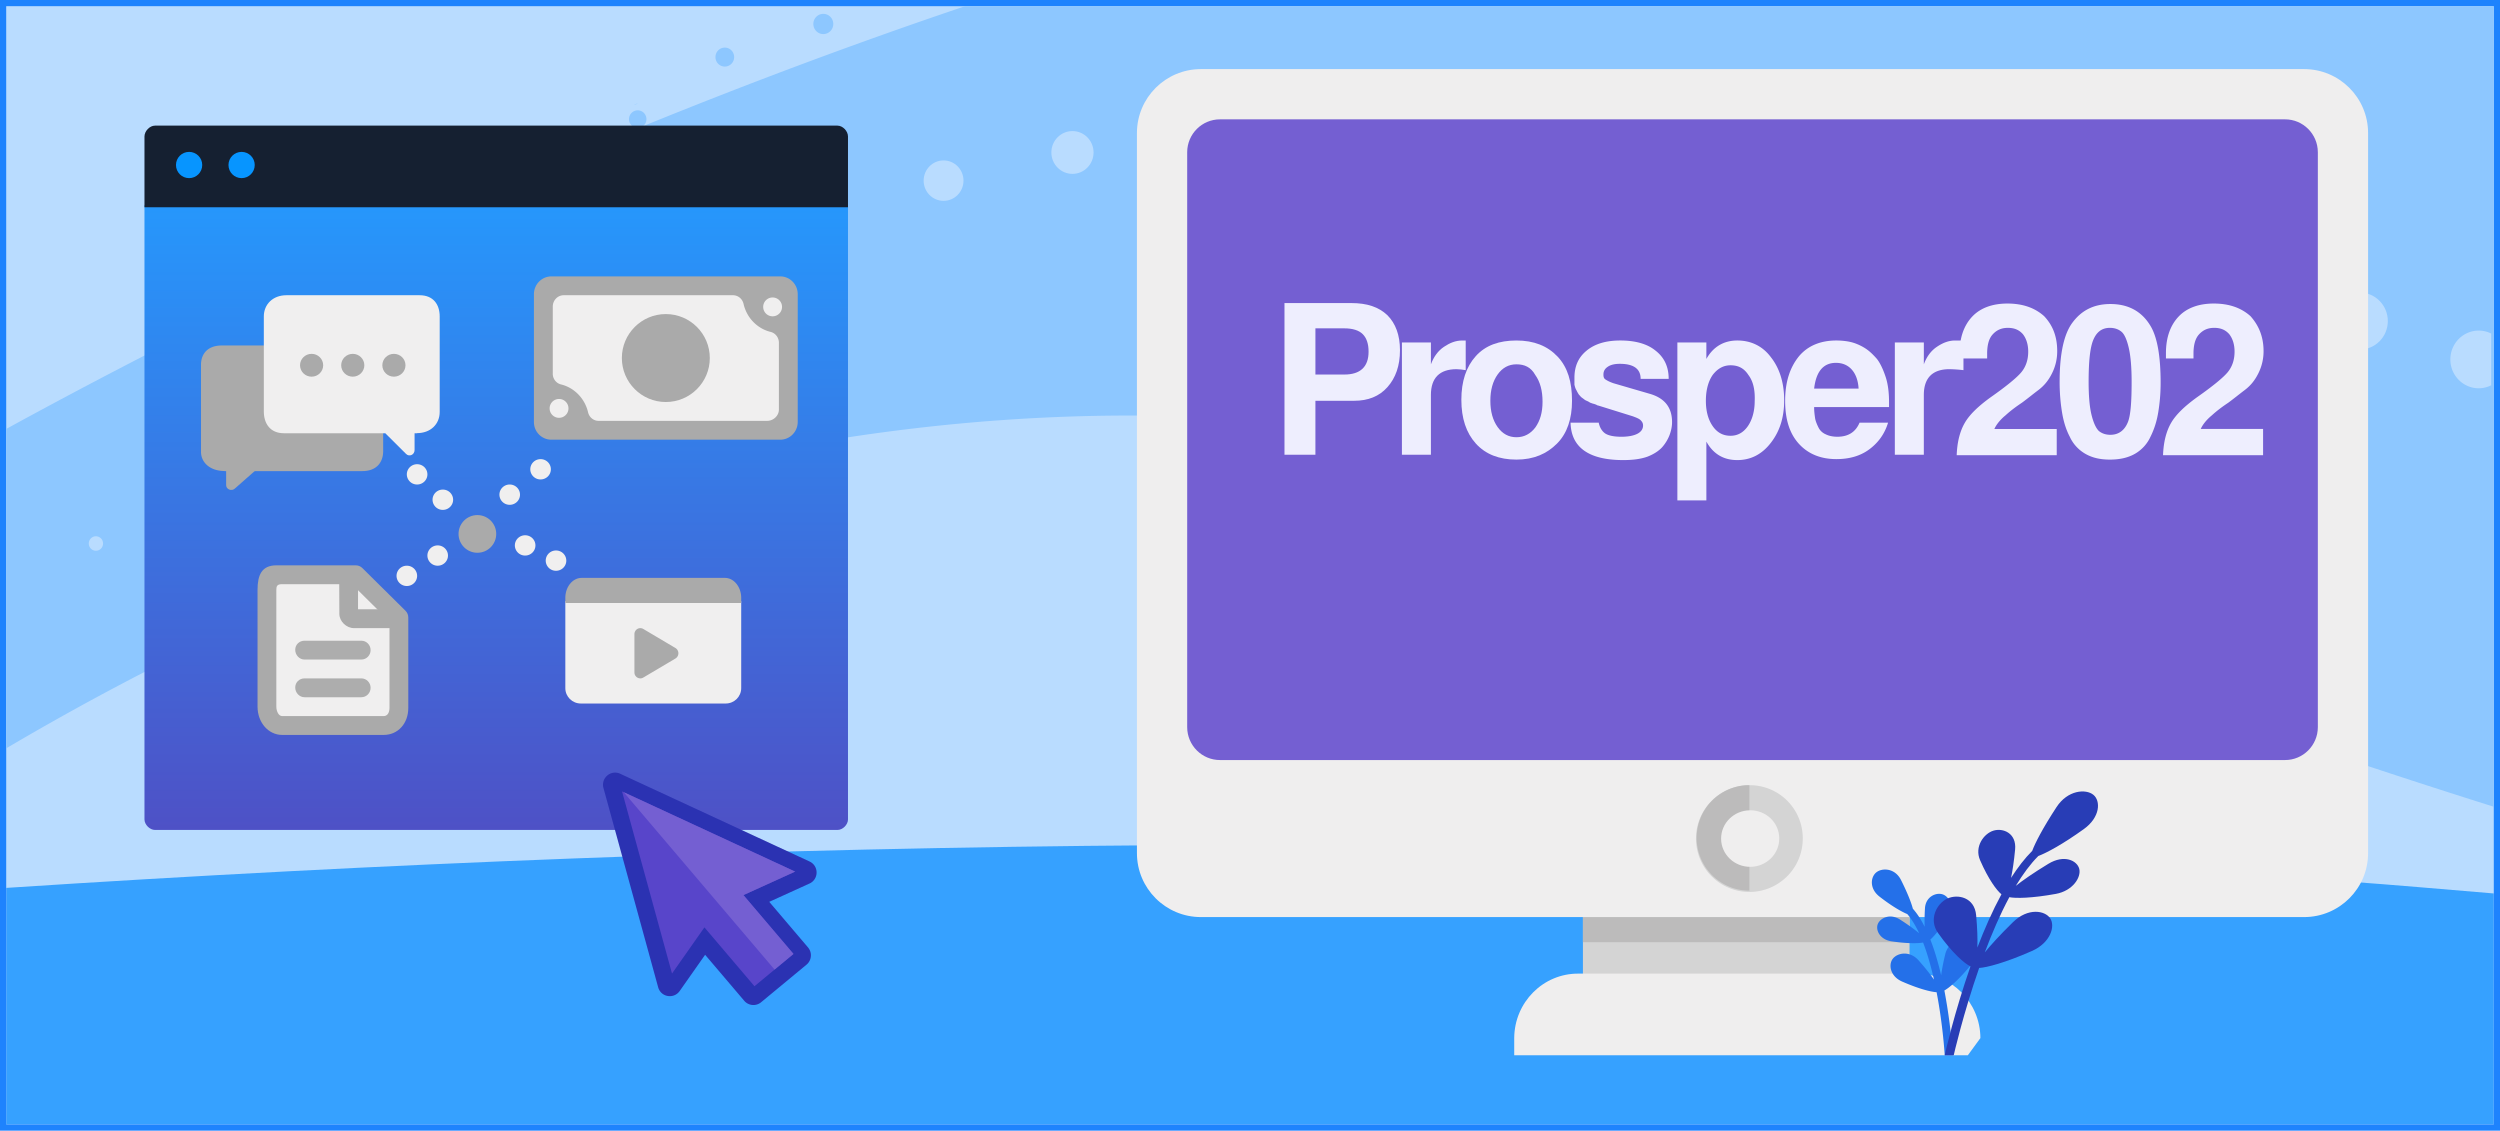 <svg xmlns="http://www.w3.org/2000/svg" preserveAspectRatio="xMidYMax slice" viewBox="0 0 398 180"><defs><linearGradient id="b" x1="79" x2="79" y1="32.664" y2="132.127" gradientUnits="userSpaceOnUse"><stop offset="0" stop-color="#2697fc"/><stop offset="1" stop-color="#4e51c6"/></linearGradient><filter id="a" width="180" height="55.44" x="192.441" y="36.241" filterUnits="userSpaceOnUse"><feOffset dx="2" dy="2"/><feGaussianBlur result="blur" stdDeviation="4"/><feFlood flood-color="#152031" flood-opacity=".1"/><feComposite in2="blur" operator="in"/><feComposite in="SourceGraphic"/></filter></defs><path fill="#b9dcff" d="M1 1h396v178H1z"/><path fill="#36a1ff" d="M397 142.238c-8.191-.678-15.393-1.33-23.617-1.923-124.78-8.99-254.325-6.698-372.383 1.037V179h396v-36.762"/><path fill="#1e83fd" d="M397 1v178H1V1h396M0 0v180l398-.002V0H0"/><path fill="#8dc7ff" d="M397 1H153.602c-17.754 5.99-34.924 12.449-51.26 19.102.346-.256.572-.665.572-1.131 0-.777-.622-1.406-1.39-1.406-.766 0-1.388.63-1.388 1.406s.622 1.406 1.389 1.406c.066 0 .13-.011.194-.02a961 961 0 0 0-14.417 6.021 1.27 1.27 0 0 0-.976-.477c-.713 0-1.291.585-1.291 1.307 0 .046.022.085.026.13C52.326 41.42 23.576 55.905 1 68.284v48.95l.004 1.892c95.652-56.377 196.569-68.753 282.168-32.317 22.09 9.403 61.962 25.281 113.828 41.624V1M132.658 3.816c0 .889-.71 1.61-1.587 1.61-.876 0-1.586-.721-1.586-1.61s.71-1.61 1.586-1.61 1.587.721 1.587 1.61m-15.78 5.272c0 .834-.667 1.51-1.489 1.51s-1.488-.676-1.488-1.51.667-1.51 1.488-1.51 1.489.676 1.489 1.51"/><g fill="#b9dcff"><path d="M271.13 21.48c0-2.292 1.832-4.151 4.093-4.151 2.26 0 4.093 1.859 4.093 4.152 0 2.292-1.833 4.151-4.093 4.151s-4.093-1.859-4.093-4.152"/><ellipse cx="375.668" cy="51.112" rx="4.473" ry="4.537"/><path d="M332.16 35.786c0-2.44 1.95-4.418 4.356-4.418s4.356 1.978 4.356 4.418-1.95 4.418-4.356 4.418-4.356-1.978-4.356-4.418m-20.079-6.007c0-2.407 1.924-4.359 4.297-4.359 2.374 0 4.297 1.952 4.297 4.36 0 2.406-1.923 4.358-4.297 4.358s-4.297-1.952-4.297-4.359m39.796 13.147c0-2.473 1.976-4.477 4.414-4.477s4.414 2.004 4.414 4.477-1.976 4.477-4.414 4.477-4.414-2.004-4.414-4.477m-60.16-17.939c0-2.358 1.885-4.27 4.21-4.27s4.21 1.912 4.21 4.27-1.885 4.27-4.21 4.27-4.21-1.911-4.21-4.27"/><ellipse cx="110.047" cy="41.086" rx="2.709" ry="2.748"/><path d="M50.4 66.4c0-1.045.835-1.892 1.866-1.892 1.03 0 1.866.847 1.866 1.893 0 1.045-.836 1.892-1.866 1.892s-1.866-.847-1.866-1.892"/><ellipse cx="254.342" cy="19.313" rx="3.976" ry="4.033"/><ellipse cx="71.196" cy="57.2" rx="2.167" ry="2.198"/><path d="M15.27 85.372c.63 0 1.14.517 1.14 1.155s-.51 1.155-1.14 1.155-1.139-.517-1.139-1.155.51-1.156 1.14-1.156M88 48.725c0-1.375 1.098-2.49 2.453-2.49 1.356 0 2.454 1.115 2.454 2.49 0 1.374-1.098 2.489-2.454 2.489-1.355 0-2.454-1.115-2.454-2.49m120.675-29.63c0-2.078 1.66-3.762 3.709-3.762 2.048 0 3.709 1.684 3.709 3.762s-1.66 3.762-3.709 3.762-3.71-1.684-3.71-3.762m-81.641 15.3c0-1.647 1.316-2.983 2.94-2.983 1.625 0 2.941 1.336 2.941 2.983s-1.316 2.983-2.94 2.983c-1.625 0-2.941-1.335-2.941-2.983"/><ellipse cx="233.366" cy="18.516" rx="3.858" ry="3.914"/><ellipse cx="191.481" cy="21.03" rx="3.534" ry="3.585"/><ellipse cx="170.736" cy="24.274" rx="3.359" ry="3.407"/><path d="M147.044 28.758c0-1.777 1.42-3.218 3.172-3.218s3.172 1.441 3.172 3.218-1.42 3.218-3.172 3.218-3.172-1.44-3.172-3.218"/></g><path fill="#b9dcff" d="M396.597 53.104a4.4 4.4 0 0 0-1.972-.476c-2.501 0-4.529 2.056-4.529 4.593s2.028 4.594 4.529 4.594c.71 0 1.373-.18 1.972-.476v-8.235"/><path fill="#d4d4d4" d="M252 145h52v10.457h-52z"/><path fill="#bcbbbb" d="M252 145h52v5h-52z"/><path fill="#efeeee" d="M241.064 168v-2.736c.03-5.7 4.603-10.295 10.212-10.264h53.792c5.608-.033 10.18 4.561 10.212 10.26v.004l-2 2.736h-72.216M191.195 11h175.61C372.435 11 377 15.56 377 21.186v114.629c0 5.625-4.565 10.185-10.195 10.185h-175.61c-5.63 0-10.195-4.56-10.195-10.185V21.185C181 15.56 185.565 11 191.195 11"/><path fill="#d4d4d4" d="M287 133.4a8.5 8.5 0 1 1-8.5-8.4 8.445 8.445 0 0 1 8.5 8.388v.012"/><path fill="#bcbbbb" d="M278.504 141.796a8.398 8.398 0 1 1 0-16.797"/><path fill="#efeeee" d="M283.256 133.445c.03 2.485-2.016 4.524-4.572 4.555s-4.653-1.96-4.684-4.445c-.03-2.485 2.016-4.524 4.572-4.555h.062c2.538-.013 4.608 1.977 4.622 4.445"/><path fill="#745fd2" d="M363.762 19H194.238c-2.884-.009-5.23 2.333-5.238 5.23v91.542c.009 2.896 2.354 5.237 5.237 5.228h169.525c2.883.01 5.228-2.331 5.238-5.227V24.228c-.01-2.897-2.354-5.238-5.238-5.229"/><path fill="#2470e9" d="M309.6 168c-.005-.09-.29-4.846-1.293-10.04-.89-.053-2.805-.518-5.488-1.695-1.928-.847-2.205-2.707-1.481-3.637s2.678-1.34 4.103.267c1.092 1.232 1.891 2.253 2.445 3.049-.459-2.035-1.027-4.076-1.73-5.893-.797.15-2.514.183-5.026-.191-1.853-.276-2.563-1.79-2.186-2.746.376-.956 1.93-1.752 3.55-.715 1.358.869 2.356 1.606 3.037 2.177-.557-1.193-1.184-2.239-1.89-3.053-.939-.39-2.483-1.272-4.433-2.79-1.642-1.28-1.417-3.146-.47-3.874s2.948-.658 3.901 1.237c1.056 2.1 1.64 3.634 1.888 4.571.697.783 1.32 1.76 1.878 2.866-.03-.777-.022-1.748.048-2.924.11-1.85 1.719-2.54 2.75-2.246s1.872 1.746.982 3.311c-1.202 2.114-2.266 3.388-2.875 3.903.694 1.771 1.26 3.731 1.719 5.692.121-.889.327-2.001.651-3.345.494-2.047 2.43-2.529 3.522-2.014 1.092.514 1.742 2.288.434 3.876-1.84 2.234-3.332 3.481-4.09 3.9A89 89 0 0 1 310.883 168"/><path fill="#283db6" d="M308.532 148.53c-1.529-2.155-.214-4.683 1.462-5.467s4.343-.218 4.607 2.627c.197 2.13.24 3.846.197 5.159 1.114-2.908 2.395-5.833 3.832-8.48-.744-.6-2.064-2.358-3.4-5.424-.935-2.146.586-4.233 2.125-4.705s3.694.406 3.451 2.997c-.175 1.866-.407 3.37-.648 4.527 1.054-1.652 2.18-3.115 3.371-4.305.464-1.255 1.666-3.599 3.874-6.975 1.775-2.714 4.654-2.926 5.853-1.957 1.2.968 1.118 3.575-1.51 5.463-3.348 2.407-5.872 3.759-7.25 4.29-1.269 1.27-2.466 2.898-3.582 4.75 1.099-.871 2.803-2.062 5.174-3.505 2.545-1.547 4.598-.518 4.93.802.333 1.32-1.012 3.487-3.725 3.98-3.873.703-6.389.723-7.407.526-1.466 2.72-2.776 5.772-3.91 8.79.973-1.195 2.44-2.809 4.485-4.81 2.39-2.337 5.1-1.874 5.935-.608.835 1.264.035 3.891-2.91 5.19-4.306 1.897-7.222 2.64-8.405 2.704-2.56 7.348-4.022 13.775-4.05 13.901h-1.436c.113-.518 1.561-6.87 4.104-14.153-.947-.445-2.898-2.118-5.167-5.318"/><g fill="#eeeefe" filter="url(#a)"><path d="M207.413 61.803v8.59h-4.924V46.248h10.617c2.54 0 4.385.62 5.77 1.935 1.308 1.316 2 3.173 2 5.572 0 2.477-.692 4.412-2 5.882s-3.077 2.167-5.308 2.167h-6.155m0-4.179h4.616c2.539 0 3.847-1.238 3.847-3.637 0-1.239-.308-2.167-.923-2.787-.616-.619-1.616-.928-2.924-.928h-4.616v7.352m13.771-5.108h4.616V56c.462-1.238 1.154-2.167 2.078-2.786s1.846-1.006 2.923-1.006h.539v4.72c-.539-.077-1-.154-1.462-.154-2.693 0-4.078 1.393-4.078 4.102v9.519h-4.616V52.516Z"/><path d="M239.418 52.207c2.77 0 4.924.85 6.54 2.554 1.615 1.702 2.307 4.024 2.307 7.042 0 2.864-.769 5.185-2.385 6.81s-3.692 2.555-6.462 2.555-4.924-.852-6.463-2.554-2.308-4.025-2.308-6.966.77-5.262 2.308-6.965c1.54-1.702 3.693-2.476 6.463-2.476m0 3.792c-1.231 0-2.231.542-3 1.625-.77 1.084-1.154 2.477-1.154 4.18s.384 3.095 1.154 4.178 1.769 1.626 3 1.626c1.23 0 2.231-.542 3-1.548.77-1.084 1.154-2.4 1.154-4.102 0-1.78-.384-3.173-1.154-4.257-.692-1.238-1.692-1.702-3-1.702"/><path d="M252.497 65.208c.154.774.461 1.316.923 1.703s1.385.62 2.693.62c1.077 0 1.923-.156 2.539-.465s.923-.774.923-1.316c0-.387-.154-.619-.385-.851-.23-.232-.615-.387-1.23-.62l-5.463-1.702s-.154 0-.385-.155c-.23-.077-.384-.154-.538-.154-.077-.078-.308-.078-.539-.233s-.461-.232-.615-.31-.308-.231-.539-.386-.385-.387-.538-.542a6 6 0 0 1-.385-.696c-.154-.233-.23-.542-.308-.852v-1.083c0-1.858.616-3.25 1.924-4.334s3.077-1.625 5.385-1.625c2.385 0 4.308.541 5.616 1.625 1.385 1.083 2.078 2.554 2.078 4.489h-4.463c0-1.626-1.154-2.4-3.308-2.4-.846 0-1.462.155-1.923.465s-.693.696-.693 1.238c0 .387.077.62.308.774s.615.387 1.308.619l5.847 1.703c2.308.696 3.462 2.167 3.462 4.488 0 .697-.154 1.393-.385 2.013-.23.619-.615 1.315-1.154 1.934s-1.385 1.161-2.385 1.548c-1.077.387-2.385.542-3.846.542-5.463 0-8.31-2.012-8.386-5.96h4.462v-.077m22.08-13.001c2.231 0 4.078.928 5.386 2.708 1.384 1.78 2.077 4.102 2.077 6.81s-.693 4.954-2.154 6.811c-1.385 1.78-3.155 2.709-5.309 2.709-2.23 0-3.846-1.006-4.924-2.941v9.364h-4.616V52.516h4.616v2.631c1.077-1.934 2.77-2.94 4.924-2.94m1.77 5.494c-.693-1.083-1.616-1.547-2.847-1.547-1.154 0-2.077.541-2.847 1.547-.692 1.006-1.077 2.4-1.077 4.102s.385 3.018 1.077 4.024 1.616 1.548 2.847 1.548c1.154 0 2.077-.541 2.77-1.548.692-1.005 1.077-2.399 1.077-3.946.077-1.78-.23-3.174-1-4.18m14.002-5.494c.77 0 1.539.077 2.231.232s1.462.464 2.231.928c.77.465 1.385 1.084 2 1.78.539.697 1 1.703 1.385 2.864s.539 2.554.539 4.024v.774H286.81c0 .697.077 1.239.154 1.78.077.465.308 1.006.538 1.47.231.465.616.852 1.154 1.084.462.232 1.077.387 1.847.387 1.77 0 2.923-.774 3.539-2.244h4.539c-.539 1.78-1.539 3.173-3 4.256s-3.232 1.548-5.232 1.548c-2.539 0-4.54-.851-6.001-2.476s-2.154-3.87-2.154-6.81c0-3.02.77-5.34 2.23-7.12 1.386-1.626 3.386-2.477 5.925-2.477m3.539 7.661c-.077-1.315-.462-2.321-1.077-3.018s-1.462-1.083-2.54-1.083c-2 0-3.153 1.393-3.461 4.101h7.078m5.77-7.352h4.616V56c.462-1.238 1.154-2.167 2.077-2.786s1.847-1.006 2.924-1.006h1.308v4.72a23 23 0 0 0-2.231-.154c-2.693 0-4.078 1.393-4.078 4.102v9.519h-4.616V52.516"/><path d="M325.508 53.91a7.8 7.8 0 0 1-.846 3.56c-.539 1.083-1.231 1.934-2.154 2.63s-1.77 1.394-2.616 2.013c-.923.619-1.77 1.238-2.616 2.012-.846.696-1.462 1.47-1.77 2.167h9.925v4.179h-15.925c.077-2.167.538-3.87 1.308-5.185.769-1.316 2.154-2.631 4.077-4.025 2.539-1.78 4.232-3.173 4.924-4.024s1.077-1.935 1.077-3.25c0-1.161-.308-2.09-.846-2.786-.616-.697-1.385-1.007-2.385-1.007-1.077 0-1.847.387-2.462 1.084s-.846 1.78-.846 3.018v.774h-4.386v-.851c0-2.477.693-4.412 2-5.805 1.309-1.393 3.232-2.09 5.617-2.09 2.462 0 4.385.697 5.847 2.013 1.385 1.47 2.077 3.25 2.077 5.572m12.387 16.329c-1.077.619-2.385.929-4 .929s-2.848-.31-3.925-.93a6 6 0 0 1-2.462-2.708c-.615-1.16-1-2.476-1.23-3.87a30 30 0 0 1-.385-4.875c0-4.489.692-7.584 2-9.364 1.462-2.013 3.462-3.019 6.078-3.019 2.847 0 5 1.161 6.386 3.483 1.077 1.78 1.615 4.798 1.615 9.055 0 1.78-.154 3.328-.384 4.72-.231 1.394-.616 2.632-1.231 3.87a6 6 0 0 1-2.462 2.709m-.539-11.377c0-2.399-.154-4.179-.461-5.495s-.693-2.167-1.154-2.553-1.077-.62-1.847-.62c-1.23 0-2.077.62-2.616 1.858s-.769 3.482-.769 6.733c0 2.244.154 4.024.462 5.263.307 1.238.692 2.09 1.154 2.553.461.388 1.077.62 1.846.62 1.308 0 2.308-.697 2.847-2.167.384-1.084.538-3.173.538-6.192m21.003-4.953a7.8 7.8 0 0 1-.846 3.56c-.538 1.084-1.23 1.935-2.154 2.631-.923.697-1.77 1.394-2.616 2.013-.923.619-1.77 1.238-2.616 2.012-.846.696-1.461 1.47-1.77 2.167h9.926v4.179h-15.926c.077-2.167.539-3.87 1.308-5.185s2.154-2.631 4.077-4.025c2.54-1.78 4.232-3.173 4.924-4.024s1.077-1.935 1.077-3.25c0-1.161-.307-2.09-.846-2.786-.615-.697-1.385-1.007-2.385-1.007-1.077 0-1.846.387-2.462 1.084-.615.696-.846 1.78-.846 3.018v.774h-4.385v-.851c0-2.477.692-4.412 2-5.805s3.231-2.09 5.616-2.09c2.462 0 4.385.697 5.847 2.013 1.308 1.47 2.077 3.25 2.077 5.572"/></g><path fill="#8dc7ff" d="M101.544 16.441a1.4 1.4 0 0 1-.624.253l.624-.253"/><circle cx="50.25" cy="49" r="1.25" fill="#ededed"/><path fill="url(#b)" d="M135 32.664v97.791c0 .836-.836 1.672-1.672 1.672H24.672c-.836 0-1.672-.86-1.672-1.672V32.664"/><path fill="#152031" d="M135 33H23V21.733c0-.866.836-1.733 1.672-1.733h108.656c.836 0 1.672.867 1.672 1.733V33"/><g fill="#0795ff"><circle cx="30.105" cy="26.269" r="2.09"/><circle cx="38.463" cy="26.269" r="2.09"/></g><path fill="#f0efef" d="M56.635 91.5H44.923c-1.496 0-2.423.842-2.423 2.4v18.59c0 1.557.928 3.01 2.423 3.01h16.154c1.496 0 2.423-1.242 2.423-2.8V98.3l-6.865-6.8"/><path fill="#aaa" d="M61.08 117H44.92c-2.198 0-3.92-1.981-3.92-4.51V93.9c0-2.333.655-3.9 3-3.9h12.636c.393 0 .771.155 1.051.433l6.868 6.8c.285.281.445.666.445 1.067v14.4c0 2.492-1.649 4.3-3.92 4.3M44.92 93c-.789 0-.928.29-.928.9v18.59c0 .726.355 1.51.928 1.51h16.16c.883 0 .928-1.083.928-1.3V98.927L56.022 93H44.92"/><path fill="#aaa" d="M64 100h-7.646c-1.198 0-2.33-1.078-2.33-2.264L54 91h3v6h7v3"/><path fill="#adadad" d="M48.475 105c-.815 0-1.475-.721-1.475-1.55s.66-1.45 1.475-1.45h9.05c.815 0 1.475.671 1.475 1.5s-.66 1.5-1.475 1.5h-9.05m0 6c-.815 0-1.475-.721-1.475-1.55s.66-1.45 1.475-1.45h9.05c.815 0 1.475.671 1.475 1.5s-.66 1.5-1.475 1.5h-9.05"/><path fill="#f0efef" d="M118 95.716H90v13.842c0 1.348 1.106 2.442 2.47 2.442h23.06c1.364 0 2.47-1.094 2.47-2.442V95.716"/><path fill="#aaa" d="m107.53 103.165-5.12-3.036a.92.92 0 0 0-.94 0 .97.97 0 0 0-.47.836v6.05c0 .179.035.36.127.512a.95.95 0 0 0 .813.473.9.9 0 0 0 .47-.13l5.12-3.035c.29-.172.47-.49.47-.835s-.18-.663-.47-.836M118 95.183c0-1.758-1.165-3.183-2.602-3.183H92.602C91.165 92 90 93.425 90 95.183V96h28v-.817M36.143 75h-.414l.014-.016c-2.248 0-3.743-1.308-3.743-3.06V58.076C32 56.324 33.071 55 35.314 55h21.957C59.515 55 61 56.324 61 58.077v13.751C61 73.624 59.929 75 57.686 75H40.973"/><path fill="#aaa" d="m40.75 74.816-3.375 2.974c-.52.46-1.375.115-1.375-.554v-2.42"/><path fill="#f0efef" d="M66.8 47H45.6c-2.166 0-3.6 1.455-3.6 3.38v15.107c0 1.973 1.034 3.485 3.2 3.485h16.137l3.313 3.297c.51.51 1.35.128 1.35-.614v-2.683h.4l-.014-.018c2.17 0 3.614-1.437 3.614-3.362V50.38c0-1.925-1.034-3.38-3.2-3.38"/><ellipse cx="49.608" cy="58.149" fill="#aaa" rx="1.843" ry="1.818"/><ellipse cx="56.16" cy="58.149" fill="#aaa" rx="1.843" ry="1.818"/><ellipse cx="62.711" cy="58.149" fill="#aaa" rx="1.843" ry="1.818"/><path fill="#aaa" d="M124.228 44H87.792c-1.536-.006-2.786 1.259-2.792 2.824v20.38C85 68.747 86.242 70 87.774 70h36.434c1.536.006 2.786-1.259 2.792-2.824V46.845c.006-1.566-1.235-2.84-2.772-2.845"/><path fill="#f0efef" d="M124 65.214c0 .991-.909 1.793-1.875 1.786h-26.81c-.783.01-1.467-.523-1.679-1.301-.5-2.23-2.18-3.975-4.334-4.502-.795-.196-1.342-.95-1.3-1.794V48.794c.006-.996.792-1.8 1.756-1.794h26.923c.796-.005 1.493.554 1.685 1.354.499 2.228 2.18 3.97 4.335 4.49.77.2 1.309.92 1.299 1.743v10.627m-35 1.302a1.5 1.5 0 1 1 0-3 1.5 1.5 0 0 1 0 3m34-16.158a1.5 1.5 0 1 1 0-3 1.5 1.5 0 0 1 0 3"/><circle cx="106" cy="57" r="7" fill="#aaa"/><circle cx="76" cy="85" r="3" fill="#aaa"/><path fill="#f0efef" d="M86.06 76.327a1.627 1.627 0 0 1-1.638-1.616c0-.893.733-1.616 1.638-1.616s1.638.723 1.638 1.616c0 .892-.734 1.616-1.638 1.616m-4.914 4.039a1.627 1.627 0 0 1-1.638-1.616c0-.892.733-1.616 1.638-1.616s1.638.724 1.638 1.616-.733 1.616-1.638 1.616M69.68 90.061a1.627 1.627 0 0 1-1.637-1.616c0-.892.733-1.616 1.637-1.616.905 0 1.638.724 1.638 1.616s-.733 1.616-1.638 1.616m-4.913 3.232a1.627 1.627 0 0 1-1.638-1.616c0-.893.733-1.616 1.638-1.616s1.638.723 1.638 1.616c0 .892-.734 1.616-1.638 1.616m1.638-16.159a1.627 1.627 0 0 1-1.638-1.615c0-.893.733-1.616 1.638-1.616s1.638.723 1.638 1.616c0 .892-.734 1.615-1.638 1.615m4.094 4.04a1.627 1.627 0 0 1-1.637-1.616c0-.892.733-1.616 1.637-1.616.905 0 1.638.724 1.638 1.616s-.733 1.616-1.638 1.616m13.104 7.271a1.627 1.627 0 0 1-1.638-1.616c0-.892.733-1.615 1.638-1.615s1.638.723 1.638 1.615c0 .893-.733 1.616-1.638 1.616m4.914 2.424a1.627 1.627 0 0 1-1.638-1.616c0-.892.733-1.616 1.638-1.616s1.638.724 1.638 1.616-.734 1.616-1.638 1.616"/><path fill="#2b32b2" d="M130 138.91a1.91 1.91 0 0 0-1.117-1.76l-30.15-13.97a1.9 1.9 0 0 0-.809-.18c-.602 0-1.18.291-1.544.782a1.92 1.92 0 0 0-.31 1.664l8.707 31.723c.233.85.98 1.42 1.86 1.42.632 0 1.204-.299 1.569-.82l4.05-5.766 6.223 7.318a1.92 1.92 0 0 0 1.465.679 1.93 1.93 0 0 0 1.225-.442l7.23-5.985a1.92 1.92 0 0 0 .69-1.324 1.92 1.92 0 0 0-.452-1.418l-6.173-7.259 6.405-2.912a1.91 1.91 0 0 0 1.131-1.75"/><path fill="#5845ca" d="m118.356 142.499 8.229-3.74-27.557-12.768 7.957 28.997 5.16-7.348 7.966 9.368 6.21-5.142-7.965-9.367"/><path fill="#745fd2" d="m99.296 126.116 27.289 12.643-8.23 3.74 7.966 9.367-3.01 2.492-24.015-28.243"/></svg>